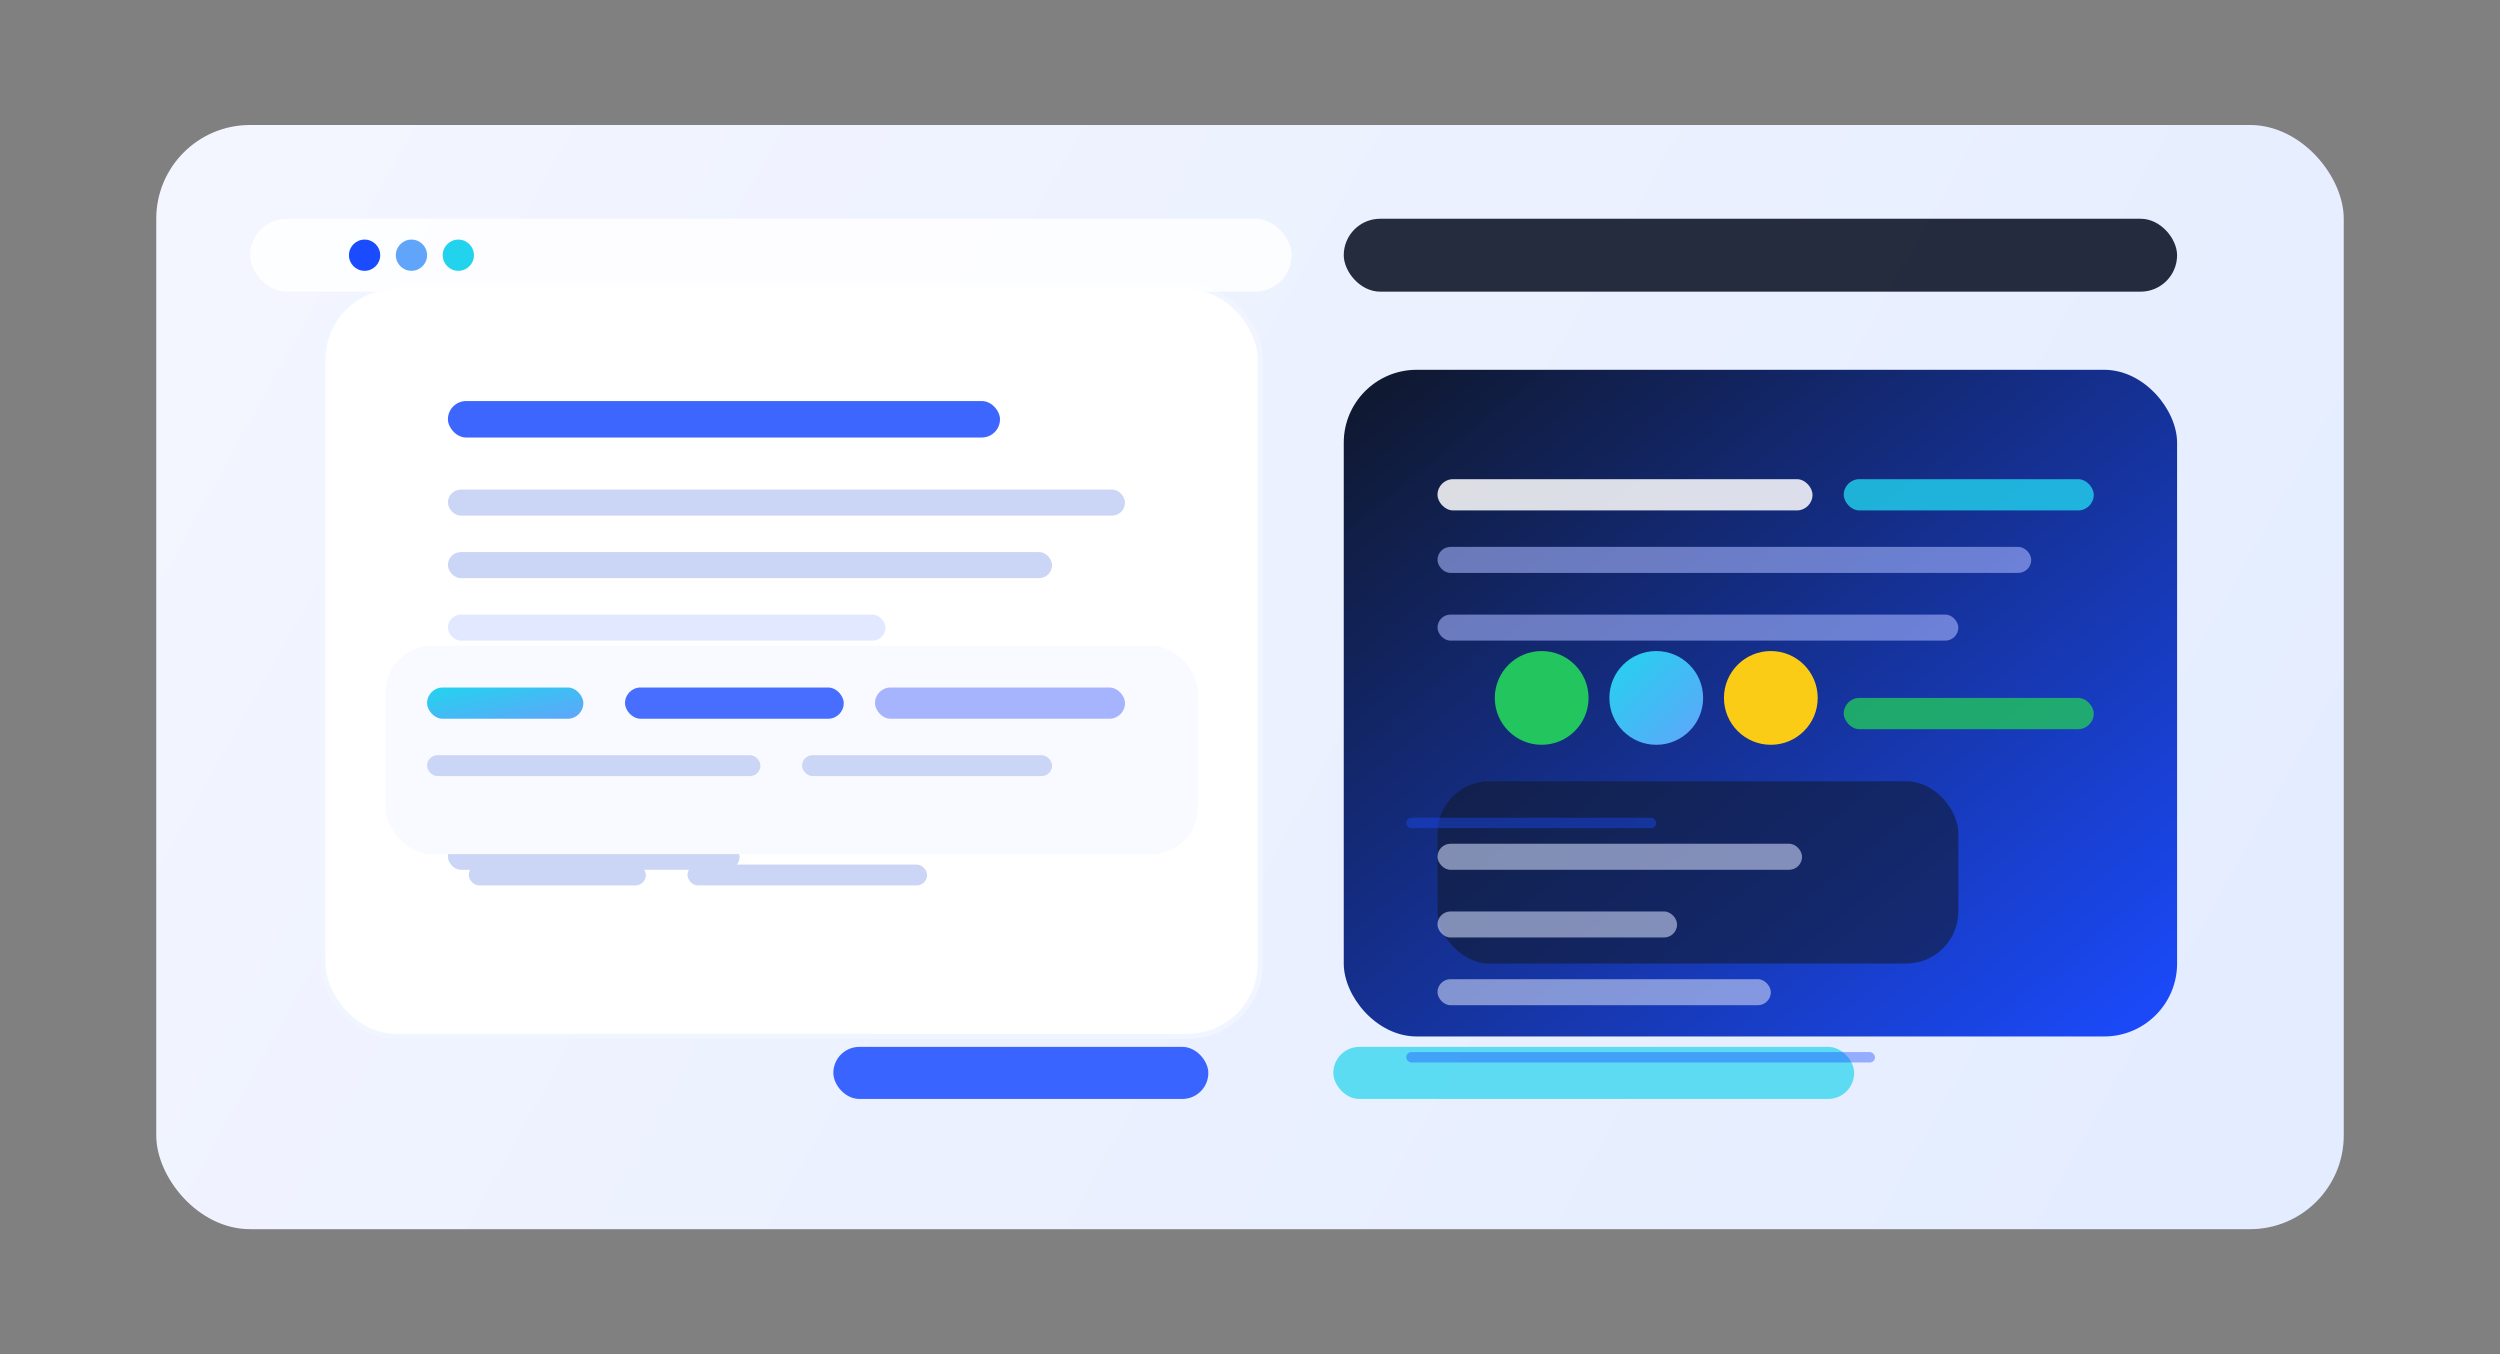 <svg width="960" height="520" viewBox="0 0 960 520" fill="none" xmlns="http://www.w3.org/2000/svg">
<rect x="0" y="0" width="960" height="520" fill="#808080" stroke="none"/>
<defs>
<linearGradient id="previewBg" x1="120" y1="64" x2="820" y2="456" gradientUnits="userSpaceOnUse">
<stop stop-color="#F3F5FF"/>
<stop offset="1" stop-color="#E4EDFF"/>
</linearGradient>
<linearGradient id="driverPanel" x1="0" y1="0" x2="1" y2="1">
<stop stop-color="#0F172A"/>
<stop offset="1" stop-color="#1B4BFF"/>
</linearGradient>
<linearGradient id="accentPill" x1="0" y1="0" x2="1" y2="1">
<stop stop-color="#22D3EE"/>
<stop offset="1" stop-color="#60A5FA"/>
</linearGradient>
</defs>
<rect x="60" y="48" width="840" height="424" rx="36" fill="url(#previewBg)"/>
<rect x="124" y="110" width="360" height="288" rx="28" fill="#FFFFFF" stroke="#F1F5FF" stroke-width="2"/>
<rect x="172" y="154" width="212" height="14" rx="7" fill="#1B4BFF" opacity="0.85"/>
<rect x="172" y="188" width="260" height="10" rx="5" fill="#CBD5F5"/>
<rect x="172" y="212" width="232" height="10" rx="5" fill="#CBD5F5"/>
<rect x="172" y="236" width="168" height="10" rx="5" fill="#E2E8FF"/>
<rect x="172" y="276" width="260" height="10" rx="5" fill="#CBD5F5"/>
<rect x="172" y="300" width="200" height="10" rx="5" fill="#CBD5F5"/>
<rect x="172" y="324" width="112" height="10" rx="5" fill="#CBD5F5"/>
<rect x="148" y="248" width="312" height="80" rx="18" fill="#F8FAFF"/>
<rect x="164" y="264" width="60" height="12" rx="6" fill="url(#accentPill)"/>
<rect x="240" y="264" width="84" height="12" rx="6" fill="#1B4BFF" opacity="0.8"/>
<rect x="336" y="264" width="96" height="12" rx="6" fill="#A5B4FC"/>
<rect x="164" y="290" width="128" height="8" rx="4" fill="#CBD5F5"/>
<rect x="308" y="290" width="96" height="8" rx="4" fill="#CBD5F5"/>

<rect x="516" y="142" width="320" height="256" rx="28" fill="url(#driverPanel)"/>
<rect x="552" y="184" width="144" height="12" rx="6" fill="#FFFFFF" opacity="0.85"/>
<rect x="552" y="210" width="228" height="10" rx="5" fill="#A5B4FC" opacity="0.6"/>
<rect x="552" y="236" width="200" height="10" rx="5" fill="#A5B4FC" opacity="0.6"/>
<rect x="552" y="300" width="200" height="70" rx="20" fill="#111827" opacity="0.55"/>
<circle cx="592" cy="268" r="18" fill="#22C55E"/>
<circle cx="636" cy="268" r="18" fill="url(#accentPill)"/>
<circle cx="680" cy="268" r="18" fill="#FACC15"/>
<rect x="552" y="324" width="140" height="10" rx="5" fill="#CBD5F5" opacity="0.6"/>
<rect x="552" y="350" width="92" height="10" rx="5" fill="#CBD5F5" opacity="0.6"/>
<rect x="552" y="376" width="128" height="10" rx="5" fill="#CBD5F5" opacity="0.6"/>
<rect x="708" y="184" width="96" height="12" rx="6" fill="#22D3EE" opacity="0.8"/>
<rect x="708" y="268" width="96" height="12" rx="6" fill="#22C55E" opacity="0.8"/>

<rect x="96" y="84" width="400" height="28" rx="14" fill="#FFFFFF" opacity="0.85"/>
<rect x="516" y="84" width="320" height="28" rx="14" fill="#0F172A" opacity="0.9"/>
<circle cx="140" cy="98" r="6" fill="#1B4BFF"/>
<circle cx="158" cy="98" r="6" fill="#60A5FA"/>
<circle cx="176" cy="98" r="6" fill="#22D3EE"/>

<rect x="320" y="402" width="144" height="20" rx="10" fill="#1B4BFF" opacity="0.85"/>
<rect x="512" y="402" width="200" height="20" rx="10" fill="#22D3EE" opacity="0.7"/>

<rect x="180" y="332" width="68" height="8" rx="4" fill="#CBD5F5"/>
<rect x="264" y="332" width="92" height="8" rx="4" fill="#CBD5F5"/>

<rect x="540" y="314" width="96" height="4" rx="2" fill="#1B4BFF" opacity="0.4"/>
<rect x="540" y="404" width="180" height="4" rx="2" fill="#1B4BFF" opacity="0.4"/>
</svg>


